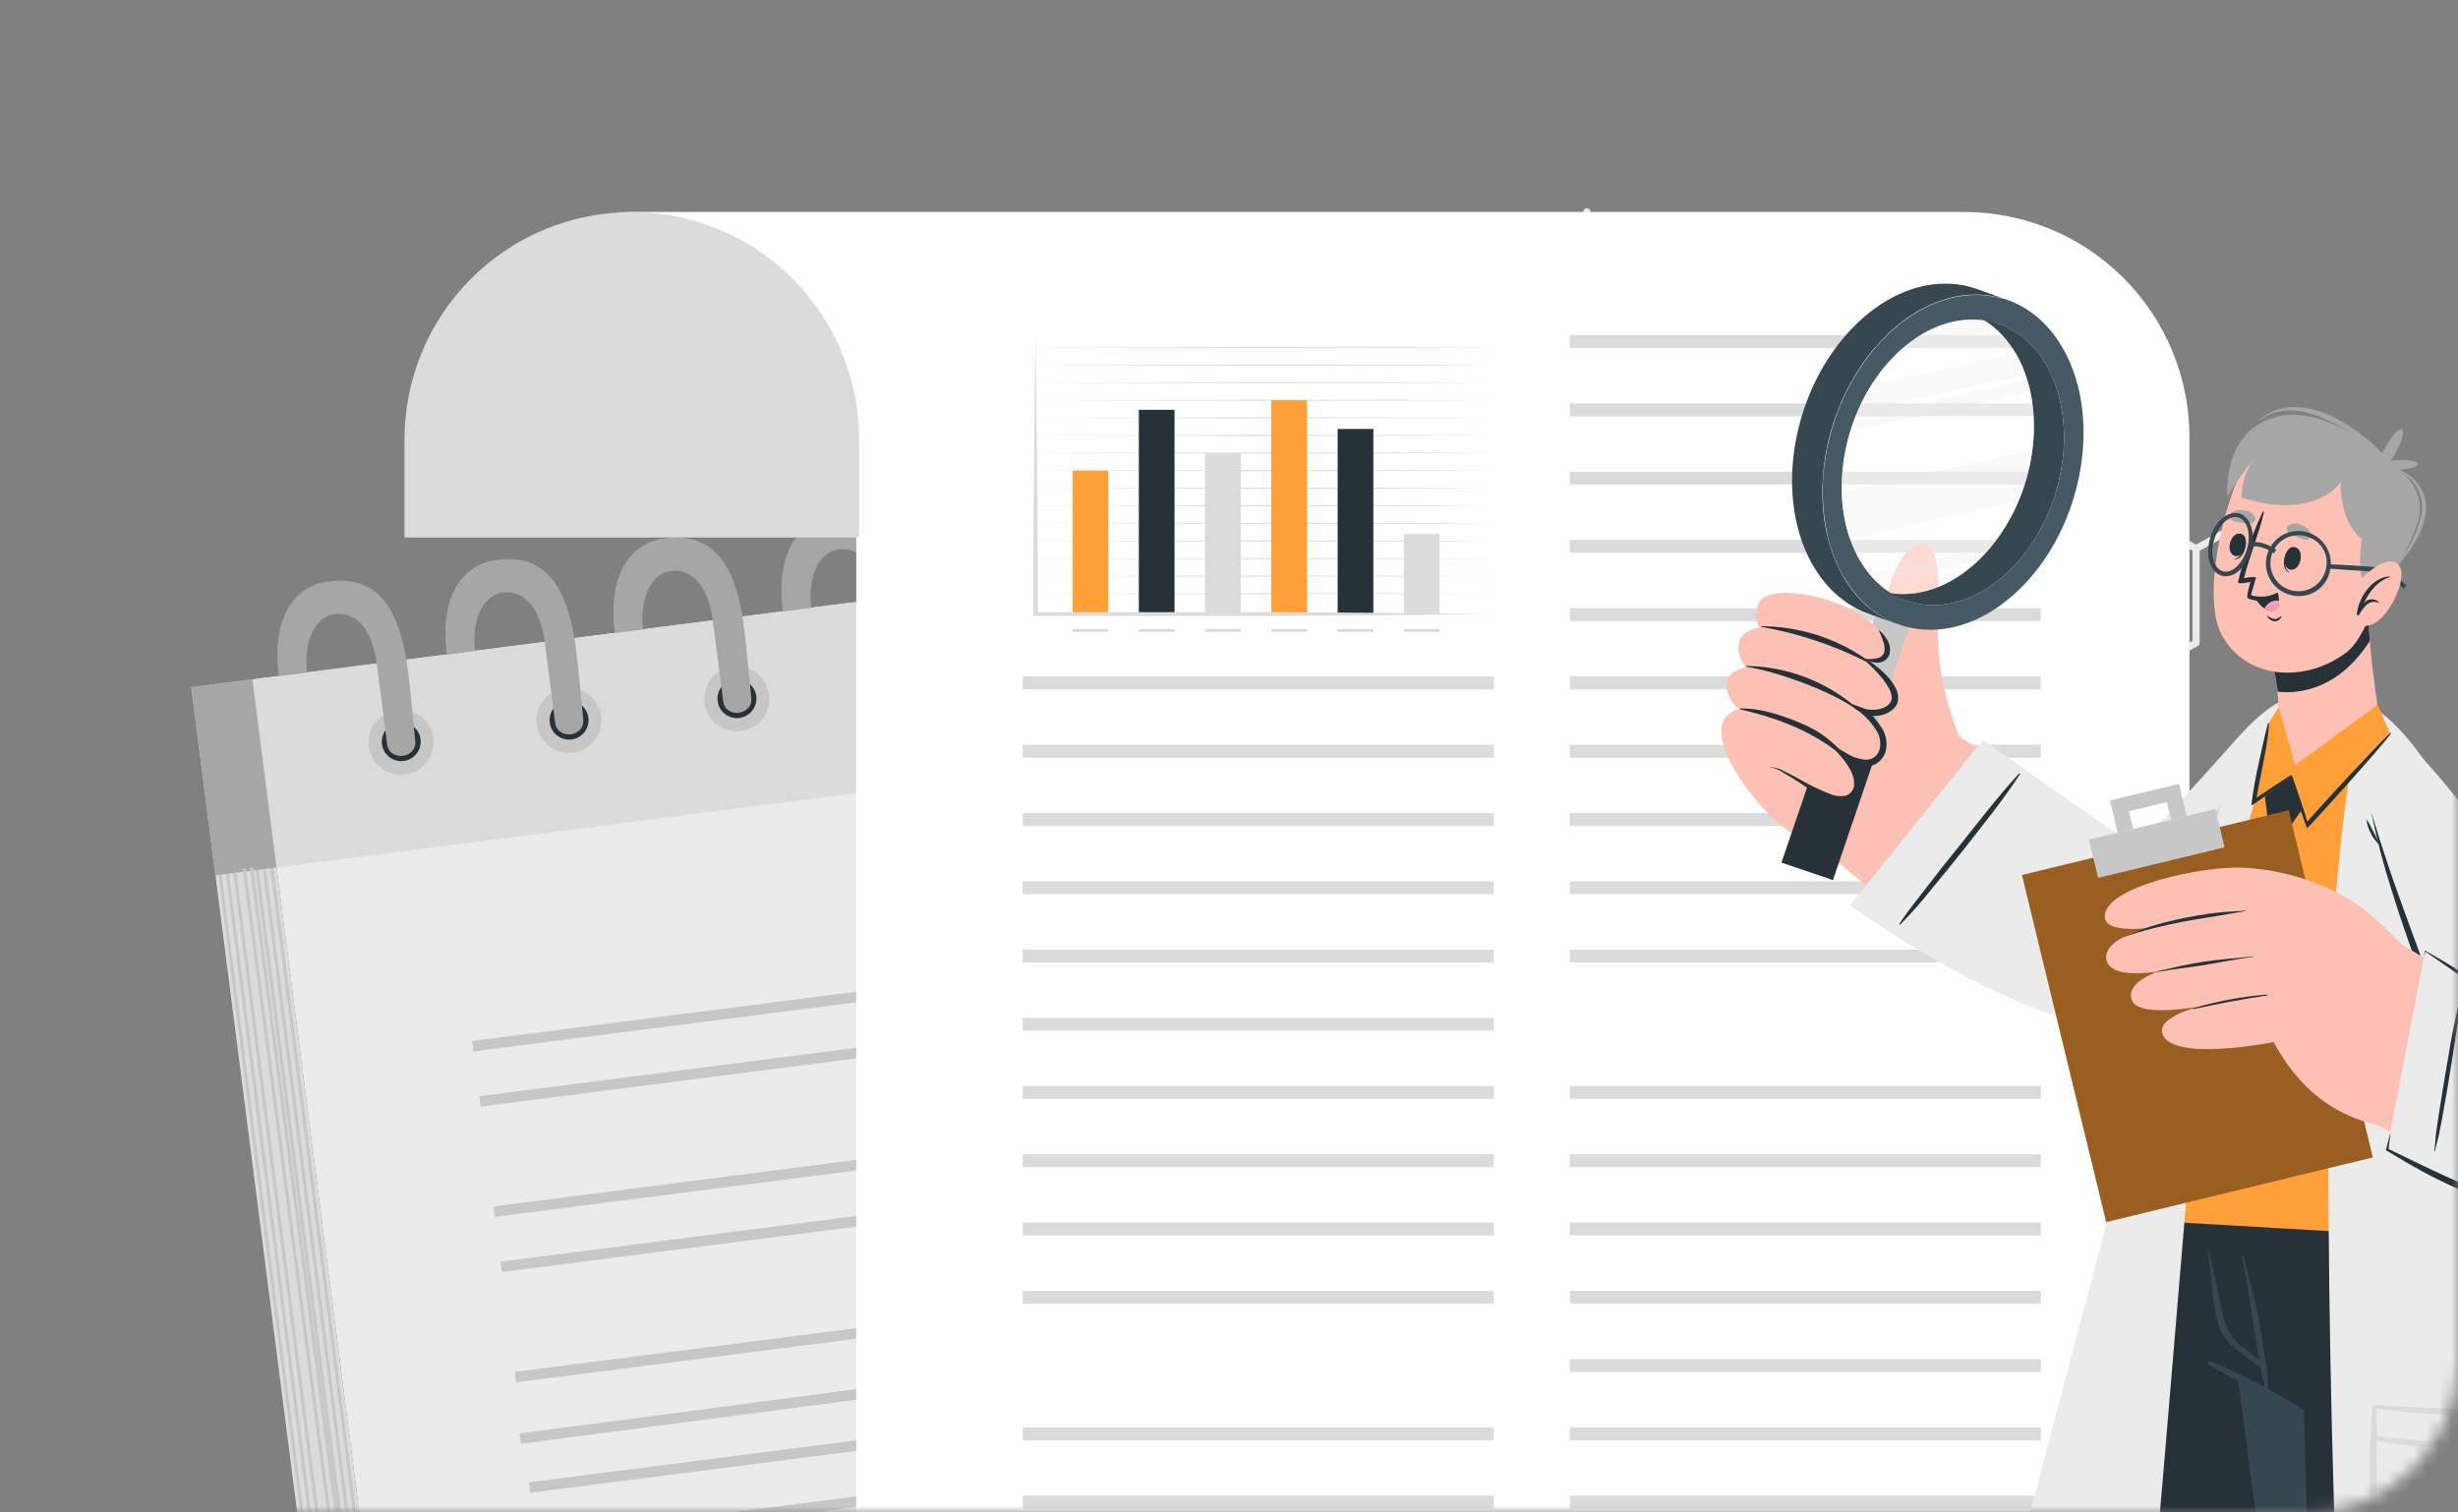 <svg width="195" height="120" viewBox="0 0 195 120" fill="none" xmlns="http://www.w3.org/2000/svg">
<rect x="0" y="0" width="195" height="120" fill="#808080" stroke="none"/>
<mask id="mask0_376_31853" style="mask-type:alpha" maskUnits="userSpaceOnUse" x="0" y="0" width="195" height="120">
<path d="M0 0H195V108C195 114.627 189.627 120 183 120H0V0Z" fill="#D9D9D9"/>
</mask>
<g mask="url(#mask0_376_31853)">
<path d="M182.613 66.792C182.538 66.791 182.466 66.76 182.413 66.706C182.36 66.652 182.33 66.579 182.33 66.504V60.82C182.33 60.745 182.36 60.673 182.413 60.62C182.466 60.567 182.538 60.537 182.613 60.537C182.688 60.537 182.76 60.567 182.813 60.62C182.867 60.673 182.896 60.745 182.896 60.82V66.514C182.895 66.588 182.865 66.659 182.812 66.711C182.759 66.763 182.687 66.792 182.613 66.792Z" fill="#EBEBEB"/>
<path d="M167.76 55.008C167.71 55.009 167.66 54.996 167.616 54.972L161.16 51.245C161.117 51.219 161.081 51.183 161.056 51.14C161.03 51.097 161.017 51.048 161.016 50.998V43.538C161.016 43.488 161.03 43.439 161.055 43.395C161.08 43.352 161.116 43.316 161.16 43.291L167.616 39.559C167.66 39.535 167.71 39.523 167.76 39.523C167.81 39.523 167.859 39.535 167.904 39.559L174.365 43.291C174.408 43.316 174.443 43.352 174.468 43.396C174.492 43.439 174.505 43.488 174.504 43.538V50.998C174.504 51.047 174.491 51.096 174.467 51.14C174.443 51.183 174.408 51.219 174.365 51.245L167.904 54.952C167.862 54.984 167.812 55.003 167.76 55.008ZM161.582 50.833L167.76 54.396L173.938 50.833V43.703L167.76 40.135L161.582 43.703V50.833Z" fill="#EBEBEB"/>
<path d="M167.76 40.094C167.684 40.092 167.612 40.061 167.559 40.007C167.506 39.953 167.477 39.881 167.477 39.805V35.388C167.477 35.313 167.506 35.241 167.559 35.188C167.613 35.135 167.685 35.105 167.76 35.105C167.833 35.108 167.902 35.139 167.953 35.191C168.004 35.244 168.033 35.315 168.033 35.388V39.816C168.031 39.888 168.002 39.957 167.952 40.009C167.901 40.061 167.832 40.091 167.76 40.094Z" fill="#EBEBEB"/>
<path d="M180.033 39.094C179.958 39.094 179.886 39.065 179.833 39.011C179.78 38.958 179.75 38.886 179.75 38.811V34.384C179.749 34.346 179.756 34.309 179.77 34.275C179.784 34.24 179.805 34.208 179.831 34.182C179.858 34.156 179.889 34.135 179.924 34.121C179.959 34.107 179.996 34.1 180.033 34.101C180.108 34.101 180.18 34.13 180.233 34.184C180.287 34.237 180.316 34.309 180.316 34.384V38.811C180.316 38.886 180.287 38.958 180.233 39.011C180.18 39.065 180.108 39.094 180.033 39.094Z" fill="#EBEBEB"/>
<path d="M174.211 43.821C174.159 43.822 174.108 43.809 174.063 43.782C174.019 43.756 173.983 43.718 173.959 43.672C173.925 43.605 173.918 43.528 173.939 43.456C173.96 43.384 174.007 43.323 174.072 43.285L177.83 41.226C177.863 41.208 177.899 41.197 177.936 41.193C177.973 41.188 178.011 41.192 178.047 41.202C178.083 41.213 178.116 41.23 178.145 41.254C178.174 41.278 178.198 41.307 178.216 41.34C178.234 41.372 178.246 41.408 178.25 41.446C178.254 41.483 178.251 41.52 178.24 41.556C178.23 41.592 178.212 41.626 178.188 41.655C178.165 41.684 178.136 41.708 178.103 41.726L174.345 43.785C174.304 43.809 174.258 43.822 174.211 43.821Z" fill="#EBEBEB"/>
<path d="M185.763 43.821C185.716 43.822 185.67 43.809 185.629 43.785L181.871 41.726C181.838 41.708 181.809 41.684 181.786 41.655C181.762 41.626 181.745 41.592 181.734 41.556C181.724 41.52 181.72 41.483 181.724 41.446C181.728 41.408 181.74 41.372 181.758 41.34C181.776 41.307 181.8 41.278 181.829 41.254C181.858 41.23 181.892 41.213 181.927 41.202C181.963 41.192 182.001 41.188 182.038 41.193C182.075 41.197 182.111 41.208 182.144 41.226L185.902 43.285C185.968 43.322 186.016 43.383 186.037 43.456C186.059 43.528 186.051 43.605 186.016 43.672C185.992 43.718 185.955 43.756 185.911 43.782C185.866 43.809 185.815 43.822 185.763 43.821Z" fill="#EBEBEB"/>
<path d="M172.986 50.447C172.911 50.445 172.839 50.414 172.786 50.36C172.733 50.306 172.703 50.234 172.703 50.158V44.464C172.703 44.389 172.733 44.317 172.786 44.264C172.839 44.211 172.911 44.181 172.986 44.181C173.061 44.181 173.133 44.211 173.186 44.264C173.24 44.317 173.269 44.389 173.269 44.464V50.158C173.27 50.196 173.263 50.233 173.249 50.268C173.235 50.303 173.215 50.335 173.188 50.362C173.162 50.389 173.131 50.41 173.096 50.425C173.061 50.439 173.024 50.447 172.986 50.447Z" fill="#EBEBEB"/>
<path d="M162.74 44.444C162.691 44.444 162.642 44.431 162.598 44.407C162.555 44.382 162.519 44.347 162.493 44.305C162.474 44.272 162.461 44.236 162.456 44.199C162.451 44.162 162.453 44.124 162.462 44.087C162.472 44.051 162.489 44.017 162.512 43.987C162.535 43.957 162.563 43.932 162.596 43.913L167.518 41.051C167.586 41.014 167.667 41.005 167.741 41.026C167.816 41.048 167.879 41.099 167.917 41.167C167.954 41.235 167.963 41.316 167.942 41.39C167.92 41.465 167.869 41.528 167.801 41.566L162.884 44.408C162.84 44.432 162.791 44.444 162.74 44.444Z" fill="#EBEBEB"/>
<path d="M125.895 22.78C125.857 22.78 125.82 22.774 125.785 22.76C125.751 22.746 125.719 22.725 125.693 22.698C125.666 22.672 125.645 22.64 125.632 22.606C125.618 22.571 125.611 22.534 125.611 22.497V16.803C125.611 16.765 125.618 16.728 125.632 16.694C125.645 16.659 125.666 16.627 125.693 16.601C125.719 16.575 125.751 16.554 125.785 16.54C125.82 16.526 125.857 16.519 125.895 16.52C125.97 16.52 126.042 16.549 126.095 16.602C126.148 16.656 126.178 16.728 126.178 16.803V22.517C126.172 22.589 126.14 22.656 126.088 22.704C126.035 22.753 125.966 22.78 125.895 22.78Z" fill="#EBEBEB"/>
<path d="M131.192 25.936C131.134 25.931 131.079 25.908 131.034 25.871C130.989 25.834 130.957 25.784 130.941 25.727C130.926 25.671 130.929 25.611 130.949 25.556C130.969 25.501 131.005 25.454 131.053 25.421L135.975 22.558C136.007 22.539 136.042 22.526 136.079 22.521C136.116 22.516 136.154 22.518 136.19 22.528C136.226 22.538 136.26 22.554 136.289 22.577C136.318 22.6 136.343 22.629 136.361 22.661C136.399 22.727 136.409 22.805 136.39 22.878C136.371 22.951 136.323 23.014 136.258 23.052L131.336 25.915C131.291 25.934 131.241 25.941 131.192 25.936Z" fill="#EBEBEB"/>
<path d="M129.662 39.838L20.023 53.903L39.206 203.444L148.845 189.379L129.662 39.838Z" fill="#EBEBEB"/>
<path d="M34.359 204.064L39.205 203.442L20.022 53.901L15.176 54.523L34.359 204.064Z" fill="#DBDBDB"/>
<path d="M129.663 39.836L20.023 53.901L21.938 68.827L131.578 54.762L129.663 39.836Z" fill="#DBDBDB"/>
<path d="M20.017 53.9L15.171 54.522L17.086 69.448L21.932 68.826L20.017 53.9Z" fill="#A6A6A6"/>
<path d="M17.581 69.385L17.326 69.418L34.595 204.032L34.85 204L17.581 69.385Z" fill="#C7C7C7"/>
<path d="M18.17 69.311L17.915 69.343L35.184 203.963L35.44 203.93L18.17 69.311Z" fill="#C7C7C7"/>
<path d="M18.758 69.231L18.503 69.264L35.771 203.879L36.027 203.846L18.758 69.231Z" fill="#C7C7C7"/>
<path d="M19.503 68.887L19.248 68.92L36.891 203.281L37.146 203.248L19.503 68.887Z" fill="#C7C7C7"/>
<path d="M20.084 68.812L19.829 68.845L37.473 203.211L37.728 203.178L20.084 68.812Z" fill="#C7C7C7"/>
<path d="M20.517 69.003L20.262 69.036L37.531 203.656L37.786 203.623L20.517 69.003Z" fill="#C7C7C7"/>
<path d="M21.104 68.93L20.849 68.962L38.117 203.577L38.372 203.544L21.104 68.93Z" fill="#C7C7C7"/>
<path d="M21.693 68.856L21.438 68.889L38.707 203.509L38.962 203.476L21.693 68.856Z" fill="#C7C7C7"/>
<path d="M41.326 114.552L80.943 109.35L80.835 108.524L41.218 113.727L41.326 114.552Z" fill="#C7C7C7"/>
<path d="M42.064 118.437L81.756 113.345L81.65 112.518L41.958 117.61L42.064 118.437Z" fill="#C7C7C7"/>
<path d="M40.934 109.678L126.717 98.674L126.611 97.847L40.828 108.851L40.934 109.678Z" fill="#C7C7C7"/>
<path d="M39.815 100.927L125.598 89.923L125.492 89.096L39.709 100.1L39.815 100.927Z" fill="#C7C7C7"/>
<path d="M39.256 96.547L125.038 85.543L124.932 84.716L39.15 95.72L39.256 96.547Z" fill="#C7C7C7"/>
<path d="M38.132 87.797L123.914 76.793L123.808 75.966L38.026 86.97L38.132 87.797Z" fill="#C7C7C7"/>
<path d="M37.566 83.417L123.349 72.413L123.243 71.586L37.46 82.59L37.566 83.417Z" fill="#C7C7C7"/>
<path d="M42.618 122.811L82.31 117.72L82.204 116.892L42.511 121.984L42.618 122.811Z" fill="#C7C7C7"/>
<path d="M87.59 108.14L127.282 103.048L127.176 102.221L87.484 107.313L87.59 108.14Z" fill="#C7C7C7"/>
<path d="M88.15 112.52L127.842 107.429L127.736 106.601L88.044 111.693L88.15 112.52Z" fill="#C7C7C7"/>
<path d="M88.715 116.9L128.407 111.809L128.301 110.981L88.609 116.073L88.715 116.9Z" fill="#C7C7C7"/>
<path d="M89.275 121.28L128.967 116.188L128.861 115.361L89.169 120.453L89.275 121.28Z" fill="#C7C7C7"/>
<path d="M89.84 125.655L129.532 120.563L129.426 119.736L89.734 124.828L89.84 125.655Z" fill="#C7C7C7"/>
<path opacity="0.1" d="M34.375 58.555C34.44 59.06 34.354 59.573 34.128 60.03C33.901 60.486 33.544 60.864 33.102 61.118C32.661 61.371 32.154 61.488 31.645 61.453C31.137 61.418 30.651 61.233 30.248 60.922C29.845 60.61 29.544 60.186 29.382 59.703C29.22 59.22 29.205 58.7 29.338 58.209C29.472 57.717 29.749 57.277 30.133 56.942C30.517 56.608 30.992 56.395 31.497 56.331C32.174 56.245 32.857 56.431 33.396 56.848C33.936 57.265 34.288 57.879 34.375 58.555Z" fill="black"/>
<path d="M33.365 58.663C33.401 58.964 33.348 59.27 33.211 59.541C33.075 59.812 32.861 60.037 32.598 60.188C32.334 60.338 32.032 60.408 31.729 60.388C31.426 60.368 31.136 60.259 30.895 60.075C30.653 59.89 30.471 59.639 30.372 59.352C30.273 59.065 30.26 58.755 30.336 58.462C30.412 58.167 30.572 57.902 30.798 57.699C31.024 57.496 31.304 57.364 31.604 57.319C31.809 57.289 32.017 57.3 32.217 57.351C32.417 57.403 32.604 57.494 32.769 57.619C32.933 57.744 33.07 57.901 33.172 58.08C33.275 58.26 33.34 58.458 33.365 58.663Z" fill="#263238"/>
<path opacity="0.1" d="M47.688 56.825C47.753 57.33 47.667 57.843 47.44 58.3C47.214 58.756 46.857 59.135 46.415 59.388C45.973 59.641 45.466 59.758 44.958 59.723C44.45 59.688 43.964 59.503 43.561 59.191C43.158 58.88 42.856 58.456 42.694 57.973C42.532 57.49 42.517 56.97 42.651 56.479C42.785 55.987 43.061 55.547 43.445 55.212C43.83 54.878 44.304 54.666 44.81 54.601C45.486 54.515 46.169 54.701 46.709 55.118C47.248 55.535 47.6 56.149 47.688 56.825Z" fill="black"/>
<path d="M46.679 56.954C46.716 57.256 46.663 57.563 46.526 57.835C46.389 58.107 46.175 58.333 45.91 58.483C45.645 58.634 45.342 58.703 45.038 58.681C44.734 58.66 44.443 58.549 44.202 58.363C43.961 58.177 43.78 57.924 43.683 57.635C43.585 57.346 43.575 57.035 43.654 56.741C43.733 56.447 43.897 56.183 44.126 55.981C44.354 55.78 44.637 55.651 44.939 55.61C45.142 55.583 45.348 55.596 45.545 55.649C45.743 55.702 45.928 55.793 46.09 55.918C46.252 56.043 46.387 56.199 46.489 56.377C46.59 56.555 46.654 56.751 46.679 56.954Z" fill="#263238"/>
<path opacity="0.1" d="M61.001 55.121C61.066 55.626 60.98 56.139 60.754 56.596C60.527 57.052 60.17 57.43 59.728 57.684C59.287 57.937 58.78 58.054 58.272 58.019C57.763 57.984 57.277 57.799 56.874 57.487C56.471 57.176 56.17 56.752 56.008 56.269C55.846 55.786 55.831 55.266 55.964 54.775C56.098 54.283 56.375 53.843 56.759 53.508C57.143 53.174 57.618 52.961 58.123 52.897C58.8 52.811 59.483 52.997 60.022 53.414C60.562 53.831 60.914 54.445 61.001 55.121Z" fill="black"/>
<path d="M59.997 55.25C60.033 55.552 59.979 55.858 59.841 56.129C59.704 56.4 59.489 56.625 59.224 56.775C58.96 56.925 58.657 56.993 58.353 56.971C58.05 56.95 57.76 56.839 57.519 56.653C57.278 56.467 57.098 56.214 57 55.926C56.903 55.638 56.893 55.327 56.971 55.033C57.049 54.739 57.213 54.475 57.441 54.273C57.668 54.072 57.951 53.942 58.252 53.901C58.455 53.873 58.663 53.885 58.861 53.938C59.059 53.991 59.245 54.083 59.408 54.209C59.57 54.334 59.706 54.491 59.807 54.67C59.909 54.849 59.973 55.046 59.997 55.25Z" fill="#263238"/>
<path opacity="0.1" d="M74.335 53.407C74.4 53.912 74.314 54.425 74.088 54.881C73.861 55.337 73.504 55.716 73.062 55.969C72.621 56.223 72.114 56.339 71.606 56.304C71.097 56.269 70.611 56.084 70.208 55.773C69.805 55.462 69.504 55.038 69.342 54.555C69.18 54.072 69.165 53.552 69.298 53.06C69.432 52.569 69.709 52.128 70.093 51.794C70.477 51.46 70.952 51.247 71.457 51.183C72.134 51.097 72.817 51.282 73.356 51.7C73.896 52.116 74.248 52.73 74.335 53.407Z" fill="black"/>
<path d="M73.352 53.536C73.387 53.838 73.333 54.144 73.196 54.415C73.058 54.686 72.844 54.911 72.579 55.061C72.314 55.211 72.011 55.279 71.708 55.257C71.404 55.236 71.114 55.125 70.873 54.939C70.633 54.753 70.452 54.5 70.355 54.212C70.257 53.924 70.247 53.613 70.326 53.319C70.404 53.025 70.567 52.761 70.795 52.56C71.023 52.358 71.305 52.228 71.606 52.187C71.81 52.159 72.017 52.172 72.215 52.224C72.414 52.277 72.6 52.369 72.762 52.495C72.925 52.62 73.061 52.777 73.162 52.956C73.263 53.135 73.328 53.332 73.352 53.536Z" fill="#263238"/>
<path opacity="0.1" d="M87.721 51.692C87.786 52.197 87.7 52.711 87.473 53.167C87.247 53.623 86.89 54.002 86.448 54.255C86.006 54.508 85.499 54.625 84.991 54.59C84.483 54.555 83.997 54.37 83.594 54.059C83.191 53.747 82.889 53.323 82.727 52.84C82.565 52.358 82.55 51.837 82.684 51.346C82.818 50.855 83.094 50.414 83.479 50.08C83.863 49.745 84.338 49.533 84.843 49.468C85.519 49.382 86.202 49.568 86.742 49.985C87.281 50.402 87.633 51.016 87.721 51.692Z" fill="black"/>
<path d="M86.691 51.821C86.728 52.123 86.674 52.429 86.537 52.701C86.401 52.973 86.187 53.198 85.922 53.349C85.658 53.5 85.355 53.569 85.051 53.548C84.747 53.527 84.457 53.416 84.216 53.231C83.974 53.045 83.793 52.792 83.695 52.504C83.597 52.216 83.587 51.905 83.665 51.611C83.743 51.317 83.906 51.052 84.134 50.85C84.362 50.649 84.644 50.519 84.946 50.477C85.149 50.449 85.355 50.461 85.554 50.514C85.752 50.566 85.938 50.658 86.1 50.783C86.262 50.908 86.398 51.064 86.5 51.242C86.601 51.421 86.666 51.617 86.691 51.821Z" fill="#263238"/>
<path opacity="0.1" d="M101.003 49.988C101.068 50.493 100.982 51.007 100.756 51.463C100.529 51.919 100.172 52.297 99.731 52.551C99.289 52.804 98.782 52.921 98.273 52.886C97.765 52.851 97.279 52.666 96.876 52.355C96.473 52.043 96.171 51.619 96.01 51.136C95.848 50.653 95.833 50.133 95.966 49.642C96.1 49.15 96.376 48.71 96.761 48.376C97.145 48.041 97.62 47.828 98.125 47.764C98.802 47.678 99.485 47.864 100.024 48.281C100.564 48.698 100.916 49.312 101.003 49.988Z" fill="black"/>
<path d="M99.999 50.117C100.035 50.419 99.981 50.725 99.843 50.996C99.706 51.267 99.491 51.492 99.226 51.642C98.962 51.792 98.659 51.86 98.355 51.838C98.052 51.817 97.762 51.706 97.521 51.52C97.28 51.334 97.1 51.081 97.002 50.793C96.905 50.505 96.895 50.194 96.973 49.9C97.051 49.606 97.215 49.342 97.442 49.141C97.67 48.939 97.953 48.81 98.254 48.768C98.457 48.74 98.664 48.753 98.863 48.806C99.061 48.858 99.247 48.95 99.41 49.076C99.572 49.202 99.708 49.358 99.809 49.537C99.911 49.716 99.975 49.913 99.999 50.117Z" fill="#263238"/>
<path opacity="0.1" d="M114.331 48.259C114.396 48.764 114.31 49.277 114.084 49.733C113.857 50.189 113.5 50.568 113.059 50.821C112.617 51.075 112.11 51.191 111.602 51.156C111.093 51.121 110.607 50.937 110.204 50.625C109.801 50.314 109.5 49.89 109.338 49.407C109.176 48.924 109.161 48.404 109.294 47.912C109.428 47.421 109.705 46.98 110.089 46.646C110.473 46.312 110.948 46.099 111.453 46.035C112.13 45.949 112.813 46.135 113.352 46.551C113.892 46.968 114.244 47.583 114.331 48.259Z" fill="black"/>
<path d="M113.322 48.408C113.358 48.71 113.304 49.017 113.166 49.288C113.029 49.56 112.814 49.784 112.549 49.934C112.284 50.084 111.981 50.152 111.677 50.13C111.373 50.108 111.083 49.997 110.842 49.811C110.602 49.624 110.422 49.371 110.325 49.082C110.228 48.794 110.218 48.483 110.297 48.189C110.376 47.895 110.54 47.631 110.769 47.43C110.998 47.229 111.281 47.1 111.582 47.059C111.785 47.032 111.992 47.045 112.19 47.098C112.388 47.152 112.573 47.244 112.735 47.369C112.897 47.495 113.032 47.651 113.133 47.83C113.234 48.008 113.298 48.205 113.322 48.408Z" fill="#263238"/>
<path opacity="0.1" d="M127.702 46.565C127.767 47.07 127.681 47.583 127.455 48.039C127.228 48.495 126.872 48.874 126.43 49.127C125.988 49.381 125.481 49.497 124.973 49.462C124.465 49.428 123.978 49.243 123.575 48.931C123.172 48.62 122.871 48.196 122.709 47.713C122.547 47.23 122.532 46.71 122.666 46.218C122.799 45.727 123.076 45.286 123.46 44.952C123.844 44.618 124.319 44.405 124.824 44.341C125.501 44.255 126.184 44.441 126.723 44.858C127.263 45.275 127.615 45.889 127.702 46.565Z" fill="black"/>
<path d="M126.692 46.714C126.728 47.016 126.674 47.322 126.536 47.594C126.399 47.865 126.184 48.09 125.919 48.24C125.654 48.39 125.351 48.458 125.047 48.436C124.743 48.414 124.453 48.303 124.213 48.116C123.972 47.93 123.792 47.676 123.695 47.388C123.598 47.099 123.588 46.788 123.667 46.495C123.746 46.2 123.91 45.937 124.139 45.736C124.368 45.535 124.651 45.406 124.952 45.365C125.155 45.337 125.362 45.351 125.56 45.404C125.758 45.457 125.943 45.549 126.105 45.675C126.267 45.8 126.402 45.957 126.503 46.135C126.604 46.314 126.668 46.51 126.692 46.714Z" fill="#263238"/>
<path d="M32.382 53.309C32.547 54.581 32.938 58.745 32.938 58.745C33.123 60.187 30.879 60.47 30.709 59.034C30.539 57.597 30.194 55.044 29.895 52.707C29.483 49.515 27.949 48.542 26.564 48.722C24.84 48.943 24.083 51.152 24.361 53.355L22.122 53.644C21.483 48.675 23.609 46.436 26.055 46.143C29.772 45.648 31.692 47.924 32.382 53.309Z" fill="#A6A6A6"/>
<path d="M45.711 51.6C45.876 52.871 46.267 57.036 46.267 57.036C46.452 58.478 44.208 58.761 44.038 57.325C43.868 55.888 43.523 53.335 43.224 50.992C42.812 47.806 41.278 46.833 39.893 47.013C38.169 47.234 37.412 49.443 37.69 51.646L35.45 51.934C34.812 46.966 36.943 44.727 39.384 44.428C43.101 43.939 45.021 46.199 45.711 51.6Z" fill="#A6A6A6"/>
<path d="M59.04 49.885C59.205 51.162 59.596 55.327 59.596 55.327C59.781 56.768 57.537 57.046 57.367 55.615C57.197 54.184 56.852 51.625 56.553 49.283C56.147 46.096 54.607 45.123 53.222 45.303C51.498 45.524 50.741 47.733 51.019 49.936L48.779 50.225C48.141 45.257 50.273 43.017 52.713 42.719C56.435 42.23 58.376 44.5 59.04 49.885Z" fill="#A6A6A6"/>
<path d="M72.368 48.176C72.533 49.453 72.924 53.618 72.924 53.618C73.109 55.059 70.865 55.337 70.695 53.901C70.525 52.465 70.18 49.916 69.882 47.574C69.475 44.387 67.935 43.414 66.55 43.589C64.826 43.81 64.069 46.019 64.352 48.222L62.108 48.511C61.469 43.538 63.601 41.303 66.041 41.005C69.763 40.536 71.678 42.791 72.368 48.176Z" fill="#A6A6A6"/>
<path d="M85.702 46.467C85.862 47.744 86.253 51.909 86.253 51.909C86.439 53.35 84.194 53.628 84.024 52.192C83.854 50.756 83.509 48.207 83.211 45.865C82.804 42.678 81.264 41.705 79.88 41.88C78.155 42.101 77.398 44.31 77.681 46.513L75.437 46.797C74.798 41.829 76.93 39.589 79.37 39.296C83.087 38.806 85.007 41.082 85.702 46.467Z" fill="#A6A6A6"/>
<path d="M99.047 44.758C99.207 46.034 99.598 50.199 99.598 50.199C99.783 51.636 97.539 51.919 97.369 50.483C97.199 49.046 96.854 46.493 96.555 44.155C96.149 40.968 94.609 39.995 93.23 40.171C91.5 40.392 90.743 42.6 91.026 44.804L88.781 45.092C88.143 40.124 90.274 37.885 92.715 37.591C96.421 37.097 98.337 39.373 99.047 44.758Z" fill="#A6A6A6"/>
<path d="M112.361 43.049C112.52 44.32 112.911 48.485 112.911 48.485C113.097 49.927 110.852 50.21 110.682 48.773C110.512 47.337 110.167 44.784 109.869 42.446C109.462 39.254 107.923 38.286 106.543 38.462C104.818 38.683 104.056 40.892 104.34 43.095L102.095 43.383C101.457 38.415 103.588 36.176 106.028 35.882C109.75 35.388 111.671 37.664 112.361 43.049Z" fill="#A6A6A6"/>
<path d="M125.689 41.339C125.853 42.611 126.239 46.776 126.239 46.776C126.425 48.217 124.18 48.5 124.01 47.064C123.84 45.628 123.495 43.074 123.197 40.737C122.79 37.545 121.251 36.572 119.871 36.752C118.146 36.974 117.385 39.182 117.668 41.386L115.423 41.674C114.785 36.706 116.916 34.466 119.356 34.173C123.078 33.679 124.999 35.954 125.689 41.339Z" fill="#A6A6A6"/>
<path d="M173.696 34.688V162.364H104.05V162.601C104.052 167.308 102.211 171.828 98.923 175.195C95.635 178.563 91.159 180.51 86.454 180.62H85.831C85.219 180.624 84.606 180.591 83.998 180.522L80.641 179.832C79.809 179.566 78.997 179.239 78.211 178.854C77.819 178.679 77.438 178.482 77.069 178.262C76.868 178.159 76.677 178.038 76.497 177.902C75.973 177.596 75.472 177.252 74.999 176.872C74.915 176.815 74.836 176.751 74.762 176.682C74.397 176.423 74.052 176.135 73.733 175.822C73.568 175.678 73.403 175.513 73.218 175.348C71.142 173.304 69.611 170.773 68.764 167.986C68.747 167.928 68.723 167.873 68.692 167.821C68.574 167.394 68.456 166.941 68.363 166.488C68.217 165.917 68.121 165.335 68.075 164.748C68.028 164.485 68.028 164.233 68.002 163.965C67.993 163.878 67.993 163.79 68.002 163.703C68.002 163.368 67.93 163.059 67.93 162.725V34.873C67.93 29.823 64.404 16.818 48.805 16.818H155.811C158.159 16.816 160.484 17.277 162.654 18.174C164.824 19.071 166.796 20.387 168.456 22.047C170.117 23.706 171.435 25.677 172.334 27.846C173.233 30.015 173.696 32.34 173.696 34.688Z" fill="white"/>
<path d="M124.536 27.614L161.907 27.614V26.59L124.536 26.59V27.614Z" fill="#DBDBDB"/>
<path d="M81.136 54.694L118.507 54.694V53.669L81.136 53.669V54.694Z" fill="#DBDBDB"/>
<path d="M81.136 60.115L118.507 60.115V59.09L81.136 59.09V60.115Z" fill="#DBDBDB"/>
<path d="M81.136 65.531H118.507V64.507H81.136V65.531Z" fill="#DBDBDB"/>
<path d="M81.136 70.947H118.507V69.922H81.136V70.947Z" fill="#DBDBDB"/>
<path d="M81.136 76.363H118.507V75.338H81.136V76.363Z" fill="#DBDBDB"/>
<path d="M81.136 81.778H118.507V80.754H81.136V81.778Z" fill="#DBDBDB"/>
<path d="M81.136 87.189H118.507V86.165H81.136V87.189Z" fill="#DBDBDB"/>
<path d="M81.136 92.605H118.507V91.581H81.136V92.605Z" fill="#DBDBDB"/>
<path d="M81.136 98.022H118.507V96.997H81.136V98.022Z" fill="#DBDBDB"/>
<path d="M81.136 103.443H118.507V102.418H81.136V103.443Z" fill="#DBDBDB"/>
<path d="M81.136 114.275H118.507V113.25H81.136V114.275Z" fill="#DBDBDB"/>
<path d="M81.136 119.69H118.507V118.666H81.136V119.69Z" fill="#DBDBDB"/>
<path d="M124.536 33.03L161.907 33.03V32.005L124.536 32.005V33.03Z" fill="#DBDBDB"/>
<path d="M124.536 38.446L161.907 38.446V37.421L124.536 37.421V38.446Z" fill="#DBDBDB"/>
<path d="M124.536 43.862L161.907 43.862V42.837L124.536 42.837V43.862Z" fill="#DBDBDB"/>
<path d="M124.536 49.278L161.907 49.278V48.253L124.536 48.253V49.278Z" fill="#DBDBDB"/>
<path d="M124.536 54.694L161.907 54.694V53.669L124.536 53.669V54.694Z" fill="#DBDBDB"/>
<path d="M124.536 60.115L161.907 60.115V59.09L124.536 59.09V60.115Z" fill="#DBDBDB"/>
<path d="M124.536 65.531H161.907V64.507H124.536V65.531Z" fill="#DBDBDB"/>
<path d="M124.536 70.947H161.907V69.922H124.536V70.947Z" fill="#DBDBDB"/>
<path d="M124.536 76.363H161.907V75.338H124.536V76.363Z" fill="#DBDBDB"/>
<path d="M124.536 87.189H161.907V86.165H124.536V87.189Z" fill="#DBDBDB"/>
<path d="M124.536 92.605H161.907V91.581H124.536V92.605Z" fill="#DBDBDB"/>
<path d="M124.536 98.022H161.907V96.997H124.536V98.022Z" fill="#DBDBDB"/>
<path d="M124.536 103.443H161.907V102.418H124.536V103.443Z" fill="#DBDBDB"/>
<path d="M124.536 108.858H161.907V107.834H124.536V108.858Z" fill="#DBDBDB"/>
<path d="M124.536 114.275H161.907V113.25H124.536V114.275Z" fill="#DBDBDB"/>
<path d="M124.536 119.69H161.907V118.666H124.536V119.69Z" fill="#DBDBDB"/>
<path d="M81.136 27.568L99.824 27.521C106.053 27.521 112.277 27.521 118.507 27.568C112.277 27.609 106.053 27.599 99.824 27.614L81.136 27.568Z" fill="#DBDBDB"/>
<path d="M81.136 28.963L99.824 28.916C106.053 28.916 112.277 28.916 118.507 28.963C112.277 29.004 106.053 28.994 99.824 29.009L81.136 28.963Z" fill="#DBDBDB"/>
<path d="M81.136 30.358L99.824 30.317C106.053 30.317 112.277 30.317 118.507 30.358C112.277 30.399 106.053 30.389 99.824 30.404L81.136 30.358Z" fill="#DBDBDB"/>
<path d="M81.136 31.753L99.824 31.712C106.053 31.712 112.277 31.712 118.507 31.753C112.277 31.794 106.053 31.784 99.824 31.799L81.136 31.753Z" fill="#DBDBDB"/>
<path d="M81.136 33.154L99.824 33.107C106.053 33.107 112.277 33.107 118.507 33.154C112.277 33.19 106.053 33.154 99.824 33.195L81.136 33.154Z" fill="#DBDBDB"/>
<path d="M81.136 34.549L99.824 34.502C106.053 34.502 112.277 34.502 118.507 34.549C112.277 34.585 106.053 34.549 99.824 34.595L81.136 34.549Z" fill="#DBDBDB"/>
<path d="M81.136 35.944L99.824 35.898C106.053 35.898 112.277 35.898 118.507 35.944C112.277 35.98 106.053 35.975 99.824 35.991L81.136 35.944Z" fill="#DBDBDB"/>
<path d="M81.136 37.339L99.824 37.292C106.053 37.292 112.277 37.292 118.507 37.339C112.277 37.38 106.053 37.37 99.824 37.385L81.136 37.339Z" fill="#DBDBDB"/>
<path d="M81.136 38.734L99.824 38.688C106.053 38.688 112.277 38.688 118.507 38.734C112.277 38.776 106.053 38.765 99.824 38.781L81.136 38.734Z" fill="#DBDBDB"/>
<path d="M81.136 40.129L99.824 40.083C106.053 40.083 112.277 40.083 118.507 40.129C112.277 40.17 106.053 40.16 99.824 40.176L81.136 40.129Z" fill="#DBDBDB"/>
<path d="M81.136 41.525L99.824 41.478C106.053 41.478 112.277 41.478 118.507 41.525C112.277 41.566 106.053 41.556 99.824 41.571L81.136 41.525Z" fill="#DBDBDB"/>
<path d="M81.136 42.92L99.824 42.879C106.053 42.879 112.277 42.879 118.507 42.92C112.277 42.961 106.053 42.951 99.824 42.966L81.136 42.92Z" fill="#DBDBDB"/>
<path d="M81.136 44.32L99.824 44.274C106.053 44.274 112.277 44.274 118.507 44.32C112.277 44.356 106.053 44.346 99.824 44.361L81.136 44.32Z" fill="#DBDBDB"/>
<path d="M81.136 45.716L99.824 45.669C106.053 45.669 112.277 45.669 118.507 45.716C112.277 45.752 106.053 45.716 99.824 45.757L81.136 45.716Z" fill="#DBDBDB"/>
<path d="M81.136 47.11L99.824 47.063C106.053 47.063 112.277 47.063 118.507 47.11C112.277 47.146 106.053 47.11 99.824 47.156L81.136 47.11Z" fill="#DBDBDB"/>
<path d="M87.921 37.339H85.09V48.737H87.921V37.339Z" fill="#FF9F39"/>
<path d="M93.178 32.515H90.347V48.732H93.178V32.515Z" fill="#263238"/>
<path d="M98.434 35.99H95.603V48.737H98.434V35.99Z" fill="#DBDBDB"/>
<path d="M103.69 31.753H100.858V48.732H103.69V31.753Z" fill="#FF9F39"/>
<path d="M108.952 34.034H106.12V48.737H108.952V34.034Z" fill="#263238"/>
<path d="M114.208 42.364H111.377V48.737H114.208V42.364Z" fill="#DBDBDB"/>
<path d="M82.15 26.59L82.227 32.124L82.284 37.664C82.32 41.355 82.33 45.046 82.335 48.738L82.15 48.568H91.241H100.328L109.42 48.619L118.507 48.722L109.42 48.82L100.328 48.877H91.241H81.975V48.707C81.975 45.015 81.975 41.324 82.031 37.633L82.083 32.093L82.15 26.59Z" fill="#DBDBDB"/>
<path d="M87.921 49.906H85.09V50.143H87.921V49.906Z" fill="#DBDBDB"/>
<path d="M93.178 49.906H90.347V50.143H93.178V49.906Z" fill="#DBDBDB"/>
<path d="M98.434 49.906H95.603V50.143H98.434V49.906Z" fill="#DBDBDB"/>
<path d="M103.69 49.906H100.858V50.143H103.69V49.906Z" fill="#DBDBDB"/>
<path d="M108.952 49.906H106.12V50.143H108.952V49.906Z" fill="#DBDBDB"/>
<path d="M114.208 49.906H111.377V50.143H114.208V49.906Z" fill="#DBDBDB"/>
<path d="M50.139 16.823C54.921 16.83 59.505 18.735 62.883 22.119C66.262 25.504 68.159 30.091 68.157 34.873V42.647H32.089V34.873C32.088 32.502 32.555 30.155 33.461 27.965C34.368 25.775 35.698 23.785 37.374 22.108C39.05 20.432 41.04 19.103 43.23 18.196C45.421 17.289 47.768 16.823 50.139 16.823Z" fill="#DBDBDB"/>
<path d="M156.573 214.547H182.448C182.448 214.547 177.243 154.168 177.444 153.118C177.706 151.764 179.23 145.653 181.264 137.673C181.897 135.176 182.587 132.499 183.323 129.719C185.254 122.208 187.38 113.997 189.228 106.856C192.008 96.153 194.176 87.838 194.176 87.838H172.213C172.213 87.838 169.639 95.937 166.442 106.465C161.201 123.583 154.194 147.136 153.504 152.861C152.382 162.107 156.573 214.547 156.573 214.547Z" fill="#263238"/>
<path d="M172.558 149.432C173.402 145.694 174.669 142.034 175.771 138.363C178.015 130.908 180.27 123.459 182.535 116.014C183.668 112.29 184.804 108.57 185.943 104.853C186.525 102.974 187.102 101.095 187.689 99.221C188.276 97.347 188.919 95.566 189.439 93.717C189.65 92.966 189.763 93.378 189.496 94.335C188.95 96.261 188.409 98.191 187.848 100.117C186.736 103.923 185.616 107.729 184.487 111.535C182.249 119.117 179.989 126.683 177.706 134.234C176.567 138.03 175.426 141.823 174.283 145.612C173.706 147.414 173.24 149.25 172.888 151.11C172.582 153.057 172.504 155.034 172.656 157C172.903 160.953 173.361 164.902 173.727 168.84C174.092 172.779 174.463 176.748 174.828 180.681C175.556 188.548 176.277 196.418 176.991 204.291C177.083 205.283 177.169 206.28 177.248 207.282C177.274 207.617 177.037 207.658 177.001 207.339C176.152 199.555 175.225 191.683 174.499 183.889C173.773 176.094 173.042 168.382 172.316 160.624C172.136 158.678 171.93 156.727 171.925 154.77C171.937 152.973 172.149 151.182 172.558 149.432Z" fill="#37474F"/>
<path d="M174.726 87.838C176.27 99.607 179.143 121.667 181.259 137.673C186.201 118.28 194.129 87.838 194.129 87.838H174.726Z" fill="#37474F"/>
<path d="M172.924 87.838C172.924 87.838 173.439 98.32 175.827 106.624C176.018 107.309 176.229 107.989 176.456 108.632C178.654 109.52 180.767 110.607 182.767 111.881C182.767 111.881 183.02 120.313 183.282 129.719C183.565 140.232 183.854 151.96 183.797 154.431C183.576 163.734 184.96 214.912 184.96 214.912L210.805 215.015C210.805 215.015 206.13 157.87 206.171 154.457C206.217 148.979 204.915 124.756 203.911 107.093C203.555 100.626 202.748 94.193 201.497 87.838H172.924Z" fill="#263238"/>
<path d="M175.379 108.009C177.949 109.083 180.421 110.379 182.767 111.881C182.787 111.891 182.802 111.909 182.808 111.93C182.815 111.951 182.813 111.974 182.803 111.994C182.793 112.014 182.775 112.029 182.754 112.036C182.733 112.042 182.71 112.04 182.69 112.03C180.198 110.82 177.65 109.657 175.23 108.308C175.19 108.288 175.16 108.253 175.146 108.211C175.132 108.169 175.136 108.124 175.155 108.084C175.175 108.044 175.21 108.014 175.252 108C175.294 107.986 175.34 107.99 175.379 108.009Z" fill="#37474F"/>
<path d="M175.24 99.118C175.41 100.034 175.631 100.946 175.832 101.857C176.033 102.768 176.156 103.587 176.383 104.431C176.564 105.251 176.981 106.001 177.582 106.588C177.917 106.902 178.287 107.18 178.648 107.463C178.838 107.618 179.049 107.767 179.25 107.927C179.25 107.803 179.204 107.679 179.178 107.556C179.116 107.206 179.06 106.856 179.003 106.526C178.869 105.749 178.746 104.982 178.627 104.199C178.396 102.655 178.179 101.136 177.865 99.628C177.865 99.615 177.87 99.604 177.879 99.595C177.888 99.586 177.899 99.581 177.912 99.581C177.924 99.581 177.936 99.586 177.944 99.595C177.953 99.604 177.958 99.615 177.958 99.628C178.339 101.126 178.756 102.603 179.085 104.112C179.25 104.853 179.827 108.503 179.853 108.745C179.878 108.987 179.904 109.26 179.914 109.548C179.948 109.82 179.948 110.095 179.914 110.367C179.909 110.379 179.901 110.389 179.89 110.397C179.879 110.404 179.866 110.408 179.853 110.408C179.839 110.408 179.826 110.404 179.815 110.397C179.804 110.389 179.796 110.379 179.791 110.367C179.68 110.114 179.602 109.847 179.559 109.574C179.492 109.311 179.43 109.059 179.384 108.781C179.384 108.689 179.353 108.591 179.343 108.493C178.982 108.272 178.648 107.978 178.313 107.741C177.979 107.504 177.577 107.226 177.237 106.933C176.601 106.395 176.144 105.677 175.924 104.874C175.705 104.013 175.562 103.134 175.497 102.248C175.379 101.218 175.296 100.189 175.147 99.159C175.132 99.077 175.24 99.056 175.24 99.118Z" fill="#37474F"/>
<path d="M183.709 59.96C181.835 66.097 176.759 78.808 171.868 80.553C166.066 82.648 149.674 72.511 144.16 66.854C142.158 64.794 150.853 55.888 153.185 57.026C155.517 58.163 168.805 67.976 169.572 67.528C170.869 66.771 173.608 63.708 178.468 58.704C183.328 53.7 184.61 57.01 183.709 59.96Z" fill="#FCC1B4"/>
<path d="M149.19 69.804C150.864 70.031 156.727 60.939 155.883 59.425C154.546 56.593 153.81 53.515 153.721 50.385C153.757 47.522 154.138 43.275 152.598 43.177C150.354 43.059 149.226 48.372 148.768 51.461C147.43 50.431 146.194 49.643 145.283 49.463C142.317 48.856 137.931 61.762 139.903 64.131C141.808 66.432 147.522 69.572 149.19 69.804Z" fill="#FCC1B4"/>
<path d="M144.808 60.482L147.508 61.401L151.546 49.539L148.846 48.62L144.808 60.482Z" fill="#C7C7C7"/>
<path d="M141.329 68.44L145.412 69.83L148.99 59.312L144.912 57.922L141.329 68.44Z" fill="#263238"/>
<path d="M149.674 51.347C149.911 52.892 147.939 52.295 147.939 52.295C147.939 52.295 150.565 53.839 150.189 55.559C149.813 57.278 147.466 56.372 147.296 56.316C147.435 56.398 149.808 57.896 149.257 59.564C148.706 61.232 146.457 60.079 146.312 59.986C146.421 60.105 147.79 61.716 147.08 62.89C145.859 64.903 142.251 60.877 140.346 60.856C140.346 60.856 139.939 64.079 139.903 64.167C139.903 64.167 136.392 60.408 136.567 57.839C136.586 57.464 136.733 57.106 136.983 56.826C137.233 56.545 137.571 56.358 137.941 56.295C137.941 56.295 136.675 55.209 137.066 53.88C137.272 53.201 138.544 52.923 138.544 52.923C138.272 52.663 138.076 52.334 137.978 51.971C137.88 51.608 137.884 51.225 137.988 50.864C138.322 49.937 139.532 49.803 139.532 49.803C139.532 49.803 139.017 48.49 139.651 47.656C140.974 45.947 149.159 47.996 149.674 51.347Z" fill="#FCC1B4"/>
<path d="M139.718 49.731C139.687 49.731 139.687 49.685 139.718 49.685C142.689 49.692 145.589 50.602 148.032 52.295C148.104 52.351 148.032 52.501 147.955 52.454C145.356 51.15 142.581 50.233 139.718 49.731Z" fill="#263238"/>
<path d="M138.507 52.891C138.471 52.891 138.507 52.83 138.507 52.835C141.782 52.871 144.935 54.08 147.393 56.243C147.481 56.32 147.475 56.475 147.393 56.392C145.643 54.997 141.2 53.319 138.507 52.891Z" fill="#263238"/>
<path d="M146.41 60.182C143.985 58.092 141.133 56.99 138.039 56.279C137.998 56.279 138.039 56.212 138.039 56.212C139.645 56.151 141.571 56.81 143.022 57.448C144.382 58.016 145.57 58.93 146.466 60.099C146.539 60.146 146.482 60.228 146.41 60.182Z" fill="#263238"/>
<path d="M147.991 52.259C148.083 52.326 147.883 52.382 147.991 52.454C148.361 52.748 150.467 54.709 150.019 55.636C149.659 56.372 148.418 56.403 147.934 56.228L146.724 55.785L147.707 56.624C148.149 56.99 148.527 57.427 148.825 57.917C148.981 58.138 149.087 58.391 149.137 58.658C149.187 58.924 149.179 59.198 149.113 59.461C149.051 59.7 148.91 59.911 148.712 60.058C148.515 60.206 148.273 60.282 148.027 60.275C147.477 60.236 146.945 60.059 146.482 59.76L145.164 58.987L146.153 60.146C146.428 60.467 146.662 60.822 146.848 61.201C147.041 61.555 147.123 61.959 147.085 62.36C147.056 62.539 146.978 62.707 146.859 62.845C146.739 62.982 146.584 63.083 146.41 63.137C146.008 63.21 145.593 63.165 145.216 63.008C144.383 62.687 143.577 62.3 142.806 61.85C142.415 61.634 142.019 61.417 141.612 61.222C141.217 61.002 140.78 60.871 140.33 60.836C140.769 60.924 141.185 61.099 141.555 61.351C141.941 61.572 142.317 61.814 142.693 62.056C143.439 62.569 144.232 63.011 145.061 63.374C145.51 63.574 146.007 63.642 146.493 63.569C146.756 63.504 146.994 63.362 147.178 63.161C147.361 62.961 147.481 62.71 147.522 62.442C147.582 61.947 147.495 61.446 147.27 61.001C147.069 60.574 146.815 60.174 146.513 59.811L146.184 60.197C146.731 60.556 147.363 60.766 148.016 60.805C148.379 60.816 148.735 60.7 149.02 60.475C149.297 60.251 149.498 59.947 149.597 59.605C149.676 59.277 149.685 58.936 149.623 58.604C149.561 58.272 149.429 57.957 149.237 57.68C148.9 57.147 148.477 56.674 147.986 56.28L147.759 56.671C148.377 56.877 149.772 56.995 150.472 55.914C151.172 54.359 148.5 52.552 147.991 52.259Z" fill="#263238"/>
<path d="M147.954 52.274C148.277 52.309 148.604 52.293 148.922 52.227C149.05 52.205 149.169 52.148 149.267 52.064C149.366 51.98 149.44 51.871 149.483 51.749C149.539 51.468 149.513 51.176 149.406 50.91C149.298 50.594 149.175 50.285 149.035 49.983C149.316 50.195 149.549 50.463 149.72 50.771C149.924 51.103 149.991 51.502 149.905 51.883C149.837 52.088 149.707 52.267 149.535 52.397C149.366 52.508 149.17 52.57 148.968 52.578C148.607 52.587 148.251 52.48 147.954 52.274Z" fill="#263238"/>
<path d="M157.314 58.694L146.775 71.833C146.775 71.833 164.001 84.436 172.29 81.269C174.2 80.538 180.687 72.492 183.971 60.826C184.914 57.484 183.781 51.477 177.407 58.658C171.034 65.84 169.654 67.014 169.366 67.029C169.078 67.045 157.314 58.694 157.314 58.694Z" fill="#EBEBEB"/>
<path d="M150.693 73.294C151.373 72.218 152.212 71.235 152.994 70.205C153.777 69.176 154.539 68.233 155.326 67.255C156.907 65.284 158.451 63.255 160.161 61.386C160.168 61.376 160.179 61.369 160.192 61.367C160.204 61.365 160.217 61.368 160.228 61.376C160.238 61.383 160.245 61.395 160.247 61.407C160.248 61.42 160.245 61.433 160.238 61.443C158.843 63.579 157.221 65.561 155.64 67.585C154.848 68.584 154.041 69.575 153.221 70.56C152.455 71.532 151.635 72.46 150.765 73.341C150.724 73.402 150.667 73.341 150.693 73.294Z" fill="#263238"/>
<path opacity="0.1" d="M183.992 60.825C180.707 72.491 174.21 80.538 172.31 81.269C170.411 82 167.677 81.907 164.737 81.104C169.886 73.304 178.123 60.84 181.968 55.306C184.285 54.951 184.62 58.555 183.992 60.825Z" fill="black"/>
<path d="M169.098 96.77L203.782 98.783C203.782 98.783 199.663 68.249 188.641 56.475C187.277 55.023 183.9 55.008 181.609 55.888C180.79 56.202 177.845 60.094 176.692 63.729C175.539 67.363 169.021 96.652 169.098 96.77Z" fill="#FF9F39"/>
<path d="M182.813 63.966L181.974 61.438L179.678 63.199L179.915 65.037L181.727 65.505L182.813 63.966Z" fill="#263238"/>
<path d="M181.726 65.505L179.971 86.289L176.681 92.492L174.895 85.274L179.914 65.037L181.726 65.505Z" fill="#263238"/>
<path d="M187.318 55.728C186.156 62.143 185.389 68.623 185.022 75.132C183.993 99.942 185.892 143.964 186.567 147.172C186.963 149.009 208.313 145.704 208.313 145.704C208.313 145.704 206.367 94.876 199.262 74.931C192.693 56.439 187.318 55.728 187.318 55.728Z" fill="#EBEBEB"/>
<path d="M203.38 111.227C200.959 111.561 198.519 111.752 196.075 111.799C192.657 111.799 189.264 111.464 188.286 111.454C188.198 111.454 188.152 111.737 188.214 111.747C190.803 112.063 193.406 112.249 196.013 112.303C198.4 112.285 200.781 112.06 203.128 111.629C203.128 112.349 203.128 112.916 203.128 113.642C200.719 114.105 196.07 114.913 188.559 113.945C188.559 113.642 188.559 112.03 188.512 111.587C188.512 111.52 188.224 111.51 188.214 111.613C188.152 112.046 187.977 115.922 187.972 116.71C187.972 118.646 188.085 124.129 188.569 125.189C189.665 127.593 194.34 127.598 195.637 127.609C196.935 127.619 201.11 127.748 202.675 126.219C203.509 125.4 203.705 120.962 203.566 117.034C203.494 115.155 203.488 111.263 203.38 111.227ZM195.998 127.115C191.879 127.115 190.057 126.255 189.418 125.39C188.677 124.36 188.615 122.63 188.559 120.695C188.512 119.176 188.559 114.409 188.559 114.316C190.968 114.805 197.336 115.464 203.118 114.12C203.118 116.375 203.118 118.182 203.118 120.442C203.118 122.074 203.015 124.818 202.186 125.771C201.496 126.569 198.989 127.109 195.998 127.115Z" fill="#DBDBDB"/>
<path d="M181.001 55.919C181.001 55.919 175.59 75.091 174.998 78.057C174.406 81.022 169.85 142.441 168.764 144.639C168.403 145.38 155.6 140.85 155.6 140.85C155.6 140.85 174.906 66.793 176.414 63.251C178.715 57.855 181.001 55.919 181.001 55.919Z" fill="#EBEBEB"/>
<path d="M190.89 58.756C199.668 67.863 207.087 81.568 206.124 89.053C205.166 96.451 202.695 95.375 201.975 95.231C197.552 94.32 190.334 73.32 188.27 64.506C186.381 56.46 188.718 56.496 190.89 58.756Z" fill="#EBEBEB"/>
<path d="M196.863 88.636C196.477 87.638 196.075 86.644 195.7 85.635L194.552 82.628C193.795 80.621 193.007 78.618 192.302 76.6C191.596 74.582 190.824 72.574 190.114 70.55C189.753 69.541 189.41 68.527 189.084 67.508C188.734 66.478 188.43 65.449 188.116 64.419C188.542 66.529 189.085 68.614 189.743 70.664C190.376 72.723 191.097 74.741 191.802 76.764C192.508 78.788 193.347 80.78 194.171 82.762C194.994 84.744 195.864 86.726 196.863 88.636Z" fill="#263238"/>
<path d="M188.785 67.055C188.649 66.702 188.491 66.358 188.312 66.025C188.224 65.855 188.137 65.686 188.039 65.51C187.951 65.332 187.851 65.16 187.74 64.996C187.777 65.387 187.892 65.767 188.08 66.113C188.256 66.467 188.495 66.786 188.785 67.055Z" fill="#263238"/>
<path d="M181.562 64.292L160.409 69.425L167.091 96.962L188.244 91.829L181.562 64.292Z" fill="#FF9F39"/>
<path opacity="0.4" d="M181.562 64.292L160.409 69.425L167.091 96.962L188.244 91.829L181.562 64.292Z" fill="black"/>
<path d="M175.748 64.19L165.72 66.613L166.453 69.65L176.482 67.228L175.748 64.19Z" fill="#C7C7C7"/>
<path d="M173.474 64.749L172.239 65.042L171.899 63.642L168.897 64.368L169.237 65.768L168.002 66.067L167.384 63.513L172.872 62.19L173.474 64.749Z" fill="#C7C7C7"/>
<path d="M203.35 95.164C200.065 95.879 195.725 93.619 184.374 86.618C182.803 85.645 186.664 72.718 188.394 73.675C190.572 74.87 198.773 79.977 199.324 80.43C203.983 84.219 205.579 94.68 203.35 95.164Z" fill="#FCC1B4"/>
<path d="M192.523 77.171C192.523 77.171 189.135 73.114 186.69 71.539C184.109 69.967 181.185 69.044 178.17 68.851C174.916 68.63 166.89 70.339 166.977 72.738C167.06 74.906 175.173 72.738 175.173 72.738C175.173 72.738 166.54 73.577 167.116 76.172C167.693 78.767 176.97 75.724 176.97 75.724C176.97 75.724 168.115 76.785 169.134 79.364C169.901 81.315 178.463 79.034 178.463 79.034C178.463 79.034 170.854 79.997 171.559 82.036C172.342 84.291 180.373 82.68 180.373 82.68C183.04 87.565 186.412 88.739 188.837 89.341C189.429 89.475 192.523 77.171 192.523 77.171Z" fill="#FCC1B4"/>
<path d="M178.144 72.249C177.115 72.311 176.085 72.368 175.086 72.517C174.088 72.666 173.073 72.857 172.08 73.104C170.78 73.402 169.518 73.844 168.316 74.422C170.525 73.547 174.129 72.945 175.138 72.795C176.147 72.646 177.146 72.44 178.15 72.28L178.144 72.249Z" fill="#263238"/>
<path d="M178.762 75.884C177.464 76.018 176.187 76.105 174.88 76.296C173.572 76.486 172.393 76.785 171.122 77.063C171.024 77.063 171.07 77.13 171.168 77.109C172.45 76.883 173.649 76.769 174.926 76.558C176.203 76.347 177.5 76.079 178.767 75.915C178.787 75.91 178.777 75.879 178.762 75.884Z" fill="#263238"/>
<path d="M179.874 78.906C177.88 79.066 175.909 79.43 173.989 79.992C173.891 80.018 173.958 80.069 174.056 80.054C176.007 79.652 177.531 79.328 179.879 78.978C179.874 78.973 179.874 78.906 179.874 78.906Z" fill="#263238"/>
<path d="M192.394 75.462L189.356 91.216C189.356 91.216 201.537 97.857 203.936 94.989C205.908 92.626 203.643 84.312 200.538 81.14C199.246 79.817 192.394 75.462 192.394 75.462Z" fill="#EBEBEB"/>
<path d="M192.291 75.987L192.42 75.473H192.379C193.516 76.265 194.664 77.048 195.792 77.851C196.919 78.654 198.052 79.452 199.138 80.307C199.681 80.72 200.196 81.167 200.683 81.645C201.152 82.142 201.577 82.677 201.954 83.246C202.708 84.404 203.273 85.674 203.627 87.01C203.41 85.625 202.927 84.294 202.207 83.092C201.844 82.485 201.418 81.919 200.935 81.403C200.444 80.902 199.919 80.434 199.365 80.003C198.263 79.148 197.12 78.356 195.962 77.588C194.803 76.821 193.609 76.106 192.394 75.426H192.363V75.462L192.291 75.987Z" fill="#263238"/>
<path d="M195.179 79.096C194.978 79.874 194.839 80.672 194.664 81.459C194.489 82.247 194.366 83.04 194.232 83.833C193.959 85.413 193.691 86.999 193.449 88.59C193.382 89.022 193.315 89.46 193.259 89.892C193.202 90.325 193.192 90.834 193.125 91.298C193.127 91.303 193.131 91.308 193.136 91.311C193.141 91.314 193.147 91.316 193.153 91.316C193.159 91.316 193.165 91.314 193.17 91.311C193.175 91.308 193.179 91.303 193.182 91.298C193.254 90.912 193.382 90.531 193.465 90.144C193.547 89.758 193.624 89.341 193.702 88.94C193.846 88.147 193.985 87.359 194.124 86.566C194.397 84.986 194.639 83.4 194.886 81.804C195.014 80.909 195.164 80.002 195.241 79.102C195.262 79.055 195.189 79.045 195.179 79.096Z" fill="#263238"/>
<path d="M189.655 89.81C189.604 90.289 189.537 90.757 189.475 91.231L189.429 91.133C193.264 92.956 197.151 95.097 201.393 95.664C202 95.729 202.614 95.675 203.2 95.504C202.631 95.768 202.01 95.902 201.383 95.895C197.017 95.715 192.996 93.517 189.336 91.293L189.279 91.252C189.403 90.773 189.521 90.289 189.655 89.81Z" fill="#263238"/>
<path d="M182.34 61.67C184.239 62.076 187.416 59.095 188.646 56.748C188.729 56.588 188.446 54.9 188.198 52.835C188.054 51.584 187.92 50.184 187.895 48.902C187.895 48.639 179.879 51.038 179.879 51.038C180.373 52.635 180.67 54.286 180.764 55.955C180.764 56.127 180.75 56.3 180.723 56.47C180.72 56.499 180.72 56.528 180.723 56.557C180.569 57.577 180.507 61.278 182.34 61.67Z" fill="#FCC1B4"/>
<path d="M187.998 50.858C185.197 55.25 181.542 54.977 180.698 54.879C180.533 53.578 180.258 52.293 179.874 51.038C179.874 51.038 187.885 48.639 187.89 48.902C187.91 49.535 187.946 50.199 187.998 50.858Z" fill="#263238"/>
<path d="M189.815 38.992C190.474 41.905 188.358 50.029 186.211 51.713C183.076 54.158 178.247 54.055 176.249 50.354C174.308 46.75 177.253 36.227 179.642 34.729C183.138 32.505 188.842 34.667 189.815 38.992Z" fill="#FCC1B4"/>
<path d="M181.382 43.846C181.382 43.846 181.418 43.887 181.413 43.908C181.253 44.423 181.166 45.097 181.614 45.406C181.614 45.406 181.614 45.442 181.614 45.437C181.022 45.195 181.145 44.335 181.382 43.846Z" fill="#263238"/>
<path d="M182.015 43.399C182.916 43.558 182.53 45.345 181.701 45.196C180.873 45.046 181.264 43.27 182.015 43.399Z" fill="#263238"/>
<path d="M178.165 43.039C178.165 43.039 178.118 43.039 178.113 43.08C178.01 43.636 177.804 44.259 177.264 44.331C177.264 44.331 177.264 44.362 177.264 44.367C177.892 44.408 178.159 43.584 178.165 43.039Z" fill="#263238"/>
<path d="M177.814 42.359C176.939 42.102 176.491 43.867 177.299 44.104C178.108 44.341 178.53 42.596 177.814 42.359Z" fill="#263238"/>
<path d="M182.834 42.822C182.595 42.751 182.359 42.667 182.129 42.57C181.868 42.516 181.631 42.379 181.455 42.179C181.413 42.104 181.397 42.018 181.409 41.933C181.421 41.849 181.461 41.77 181.522 41.71C181.659 41.61 181.82 41.548 181.99 41.531C182.159 41.514 182.33 41.542 182.484 41.612C182.819 41.712 183.106 41.93 183.293 42.225C183.331 42.295 183.348 42.375 183.341 42.454C183.335 42.533 183.306 42.609 183.257 42.673C183.209 42.736 183.143 42.783 183.068 42.81C182.993 42.837 182.912 42.841 182.834 42.822Z" fill="#A6A6A6"/>
<path d="M177.207 41.37C177.452 41.423 177.699 41.462 177.948 41.489C178.201 41.574 178.474 41.574 178.726 41.489C178.798 41.445 178.853 41.377 178.883 41.298C178.913 41.219 178.916 41.132 178.891 41.051C178.819 40.897 178.707 40.764 178.567 40.668C178.426 40.572 178.262 40.516 178.093 40.505C177.743 40.42 177.374 40.474 177.063 40.655C177.004 40.702 176.96 40.765 176.935 40.835C176.909 40.906 176.903 40.983 176.918 41.056C176.933 41.13 176.968 41.198 177.019 41.254C177.07 41.309 177.135 41.349 177.207 41.37Z" fill="#A6A6A6"/>
<path d="M180.949 48.892C180.79 48.99 180.62 49.144 180.435 49.113C180.231 49.067 180.039 48.978 179.873 48.851C179.873 48.851 179.832 48.851 179.842 48.851C179.898 48.977 179.987 49.085 180.1 49.165C180.212 49.244 180.344 49.292 180.481 49.304C180.596 49.294 180.706 49.252 180.797 49.182C180.888 49.111 180.957 49.016 180.996 48.907C181.011 48.897 180.975 48.876 180.949 48.892Z" fill="#263238"/>
<path d="M180.723 47.11C180.535 47.298 180.311 47.446 180.064 47.544C179.817 47.643 179.552 47.689 179.287 47.682C179.054 47.675 178.823 47.636 178.602 47.563C178.559 47.555 178.518 47.541 178.478 47.522C178.437 47.511 178.397 47.496 178.36 47.476C178.332 47.465 178.309 47.444 178.294 47.418C178.279 47.392 178.273 47.361 178.278 47.332C178.275 47.313 178.275 47.294 178.278 47.275V47.229C178.355 46.801 178.535 46.163 178.535 46.163C178.365 46.209 177.505 46.395 177.552 46.163C178.013 44.255 178.667 42.399 179.503 40.623C179.508 40.611 179.517 40.6 179.53 40.594C179.542 40.588 179.557 40.588 179.57 40.593C179.583 40.597 179.593 40.607 179.599 40.62C179.605 40.632 179.605 40.647 179.601 40.66C179.189 42.425 178.463 44.104 178.02 45.875C178.329 45.803 178.646 45.776 178.962 45.792C179.019 45.823 178.597 47.023 178.576 47.218C178.915 47.325 179.271 47.363 179.625 47.33C179.979 47.298 180.322 47.195 180.635 47.028C180.728 47.028 180.764 47.074 180.723 47.11Z" fill="#263238"/>
<path d="M178.9 47.404C179.068 47.759 179.326 48.064 179.647 48.29C179.825 48.407 180.036 48.467 180.249 48.459C180.713 48.459 180.81 48.032 180.805 47.667C180.8 47.474 180.772 47.282 180.723 47.095C180.164 47.391 179.525 47.499 178.9 47.404Z" fill="#263238"/>
<path d="M179.647 48.289C179.826 48.407 180.036 48.466 180.25 48.459C180.713 48.459 180.811 48.032 180.806 47.666C180.571 47.624 180.329 47.663 180.118 47.776C179.908 47.889 179.742 48.07 179.647 48.289Z" fill="#FF9ABB"/>
<path d="M188.173 46.977C186.731 46.508 187.38 42.755 187.38 42.755C187.38 42.755 185.665 41.725 185.696 38.219C185.696 38.219 183.828 41.344 177.825 39.486C177.834 38.364 178.194 37.273 178.854 36.366C178.056 37.315 177.336 38.327 176.702 39.393C176.702 39.393 176.188 34.023 180.847 33.014C182.71 32.613 185.321 33.241 188.966 35.949C188.966 35.949 190.17 33.689 190.577 34.085C190.984 34.482 189.681 36.567 189.681 36.567C189.681 36.567 191.54 36.34 191.771 36.762C192.003 37.184 190.191 37.277 190.191 37.277C190.931 37.699 191.494 38.372 191.777 39.175C192.061 39.977 192.046 40.855 191.735 41.648C190.788 44.407 188.888 47.229 188.173 46.977Z" fill="#A6A6A6"/>
<path d="M189.712 37.133C190.493 37.247 191.205 37.643 191.714 38.246C192.224 38.85 192.495 39.618 192.476 40.407C192.389 41.319 192.097 42.199 191.622 42.982C191.133 43.807 190.543 44.568 189.866 45.247C189.83 45.288 189.773 45.221 189.809 45.185C190.411 44.541 190.909 43.808 191.287 43.013C191.688 42.272 191.97 41.473 192.121 40.644C192.226 39.871 192.035 39.086 191.585 38.448C191.135 37.81 190.46 37.366 189.696 37.205C189.655 37.21 189.655 37.123 189.712 37.133Z" fill="#A6A6A6"/>
<path d="M184.507 32.814C185.511 33.24 186.454 33.796 187.313 34.466C188.156 35.067 188.891 35.807 189.486 36.654C189.517 36.701 189.46 36.752 189.424 36.711C188.033 35.296 186.397 34.144 184.595 33.313C182.953 32.505 180.904 32.134 179.334 33.313C179.334 33.313 179.277 33.313 179.297 33.272C180.749 31.99 182.834 32.119 184.507 32.814Z" fill="#A6A6A6"/>
<path d="M176.27 45.685C175.369 45.432 174.941 44.14 175.317 42.761C175.693 41.381 176.733 40.495 177.634 40.742C178.535 40.99 178.962 42.287 178.586 43.667C178.21 45.046 177.191 45.922 176.27 45.685ZM177.546 41.051C176.826 40.856 176.002 41.654 175.652 42.833C175.302 44.012 175.652 45.134 176.362 45.33C177.073 45.525 177.907 44.732 178.257 43.553C178.607 42.374 178.283 41.263 177.567 41.051H177.546Z" fill="#37474F"/>
<path d="M181.829 47.229C181.322 47.127 180.858 46.875 180.496 46.505C180.134 46.136 179.892 45.666 179.802 45.156C179.711 44.647 179.776 44.122 179.988 43.651C180.199 43.179 180.548 42.782 180.989 42.511C181.43 42.241 181.942 42.109 182.459 42.134C182.975 42.158 183.473 42.338 183.886 42.65C184.299 42.961 184.608 43.39 184.774 43.879C184.94 44.369 184.954 44.898 184.815 45.396C184.66 46.034 184.259 46.584 183.7 46.928C183.141 47.271 182.468 47.379 181.829 47.229ZM183.101 42.595C182.681 42.443 182.224 42.42 181.79 42.531C181.357 42.642 180.967 42.881 180.672 43.217C180.376 43.553 180.189 43.971 180.135 44.415C180.08 44.859 180.161 45.309 180.366 45.706C180.571 46.104 180.891 46.43 181.285 46.643C181.679 46.855 182.127 46.944 182.572 46.898C183.017 46.852 183.438 46.672 183.779 46.383C184.121 46.094 184.367 45.709 184.486 45.278C184.657 44.738 184.608 44.153 184.348 43.65C184.089 43.147 183.64 42.768 183.101 42.595Z" fill="#37474F"/>
<path d="M180.388 43.903C179.271 43.131 178.597 43.388 178.592 43.388L178.463 43.069C178.494 43.069 179.297 42.734 180.584 43.625L180.388 43.903Z" fill="#37474F"/>
<path d="M184.713 45.108L184.739 44.768C184.965 44.768 188.492 44.948 189.048 45.072C189.604 45.195 190.772 46.323 190.901 46.452L190.685 46.714C190.202 46.202 189.641 45.769 189.022 45.432C188.543 45.314 186.613 45.278 184.713 45.108Z" fill="#37474F"/>
<path d="M186.891 46.395C186.891 46.395 188.997 43.913 190.145 44.691C191.293 45.468 189.527 49.185 188.06 49.582C187.875 49.645 187.679 49.669 187.485 49.655C187.29 49.641 187.1 49.587 186.927 49.498C186.753 49.408 186.6 49.285 186.475 49.135C186.35 48.985 186.257 48.811 186.201 48.624L186.891 46.395Z" fill="#FCC1B4"/>
<path d="M189.609 45.741V45.782C188.58 46.091 187.967 46.961 187.514 47.883C187.581 47.789 187.667 47.71 187.767 47.653C187.868 47.595 187.979 47.56 188.094 47.55C188.209 47.539 188.325 47.554 188.434 47.593C188.542 47.632 188.641 47.694 188.724 47.775C188.75 47.775 188.724 47.837 188.693 47.826C188.524 47.754 188.336 47.736 188.157 47.775C187.977 47.814 187.814 47.907 187.689 48.042C187.482 48.271 187.301 48.521 187.148 48.789C187.092 48.871 186.937 48.789 186.979 48.712C187.082 47.419 188.24 45.741 189.609 45.741Z" fill="#263238"/>
<path d="M180.764 56.1L182.092 60.692L188.625 55.919L189.604 58.159C189.604 58.159 183.034 65.747 183.06 65.367L181.814 61.495L178.844 63.601L180.007 57.351L180.764 56.1Z" fill="#FF9F39"/>
<path d="M179.21 60.476C179.441 59.446 179.642 58.416 179.92 57.387C179.92 57.351 179.992 57.346 179.992 57.387C180.059 58.416 179.163 62.34 179.019 63.292C179.143 63.199 181.753 61.454 181.774 61.49C182.072 62.123 182.994 64.939 183.045 65.192C184.075 63.987 188.435 59.271 189.62 58.159C189.65 58.128 189.707 58.159 189.676 58.206C188.724 59.503 183.081 65.743 183.02 65.712C182.514 64.373 182.081 63.009 181.722 61.624C181.264 62.02 178.592 64.033 178.607 63.879C178.746 62.734 178.947 61.598 179.21 60.476Z" fill="#263238"/>
<path d="M153.01 48.001C152.622 47.982 152.238 47.925 151.862 47.831L151.594 47.76L151.357 47.687L151.192 47.636L148.788 46.756C149.007 46.838 149.23 46.907 149.457 46.962C149.649 47.008 149.843 47.044 150.039 47.07C150.219 47.07 150.41 47.116 150.605 47.126C155.362 47.399 160.083 42.544 161.144 36.315C161.962 31.491 160.377 27.249 157.427 25.426C157.06 25.2 156.67 25.011 156.263 24.865L158.673 25.735C158.776 25.771 158.873 25.812 158.976 25.859L159.234 25.972L159.352 26.034L159.543 26.132L159.651 26.194C161.499 27.259 162.838 29.257 163.419 31.754C163.45 31.882 163.476 32.011 163.502 32.14C163.82 33.802 163.829 35.509 163.527 37.175C162.488 43.419 157.767 48.259 153.01 48.001Z" fill="#37474F"/>
<path d="M142.42 35.228C141.339 41.586 143.83 47.069 148.145 48.655L150.549 49.53C146.235 47.986 143.748 42.462 144.824 36.103C146.075 28.767 151.615 23.073 157.18 23.387C157.633 23.414 158.082 23.481 158.523 23.588C158.787 23.649 159.047 23.726 159.301 23.82L156.897 22.95C156.215 22.701 155.5 22.555 154.776 22.517C149.205 22.198 143.666 27.897 142.42 35.228Z" fill="#37474F"/>
<path d="M165.042 37.247C166.128 30.868 163.616 25.344 159.281 23.805L158.987 23.707H158.905C158.787 23.671 158.668 23.64 158.545 23.614C158.328 23.563 158.112 23.517 157.891 23.486C157.669 23.455 157.438 23.429 157.206 23.414C151.625 23.1 146.086 28.799 144.85 36.13C144.473 38.236 144.519 40.395 144.984 42.483C145.049 42.775 145.127 43.063 145.216 43.348C145.303 43.631 145.396 43.904 145.504 44.177C145.602 44.443 145.714 44.704 145.839 44.959C145.895 45.088 145.957 45.211 146.024 45.34C146.213 45.696 146.422 46.039 146.652 46.37C146.801 46.591 146.961 46.802 147.126 47.008C147.844 47.917 148.75 48.66 149.782 49.186C149.856 49.226 149.931 49.262 150.009 49.294L150.385 49.459H150.415C150.721 49.582 151.036 49.682 151.358 49.757C151.799 49.862 152.249 49.928 152.701 49.953C158.251 50.282 163.801 44.589 165.042 37.247ZM153.01 48.002C152.623 47.982 152.238 47.925 151.862 47.832L151.594 47.76L151.358 47.688C150.895 47.534 150.453 47.327 150.04 47.07C147.085 45.253 145.499 41.01 146.318 36.187C147.378 29.937 152.104 25.082 156.861 25.375C157.052 25.375 157.242 25.406 157.427 25.432C157.621 25.457 157.814 25.494 158.004 25.54C158.23 25.595 158.454 25.662 158.673 25.741C158.776 25.777 158.874 25.818 158.977 25.864L159.234 25.978L159.353 26.039L159.543 26.137L159.651 26.199C161.5 27.265 162.838 29.262 163.42 31.759C163.451 31.888 163.477 32.017 163.502 32.145C163.821 33.808 163.83 35.515 163.528 37.18C162.488 43.42 157.767 48.259 153.01 48.002Z" fill="#455A64"/>
<path opacity="0.4" d="M150.605 47.126C150.41 47.126 150.219 47.095 150.039 47.069C147.084 45.252 145.498 41.01 146.317 36.186C147.378 29.936 152.104 25.081 156.861 25.374C157.051 25.374 157.242 25.405 157.427 25.431C160.377 27.254 161.962 31.496 161.144 36.32C160.083 42.544 155.362 47.399 150.605 47.126Z" fill="white"/>
<g opacity="0.3">
<path d="M160.686 29.725L147.362 32.664C147.674 31.926 148.044 31.213 148.469 30.533L159.909 28.005C160.223 28.552 160.484 29.128 160.686 29.725Z" fill="#EBEBEB"/>
<path d="M158.365 26.121L150.761 27.799C152.563 26.167 154.709 25.225 156.861 25.359C157.052 25.359 157.242 25.39 157.428 25.415C157.761 25.622 158.074 25.858 158.365 26.121Z" fill="#EBEBEB"/>
<path d="M161.077 31.073L146.78 34.229C146.883 33.889 147.002 33.55 147.125 33.2L160.85 30.172C160.938 30.476 161.015 30.754 161.077 31.073Z" fill="#EBEBEB"/>
<path d="M157.999 43.321C157.664 43.735 157.303 44.127 156.918 44.495L148.984 46.245C148.723 46.008 148.482 45.75 148.264 45.473L157.999 43.321Z" fill="#EBEBEB"/>
<path d="M160.11 39.81L146.765 42.755C146.353 41.554 146.131 40.297 146.106 39.028L161.232 35.687C161.206 35.887 161.175 36.088 161.144 36.294C160.938 37.502 160.591 38.683 160.11 39.81Z" fill="#EBEBEB"/>
</g>
</g>
</svg>

